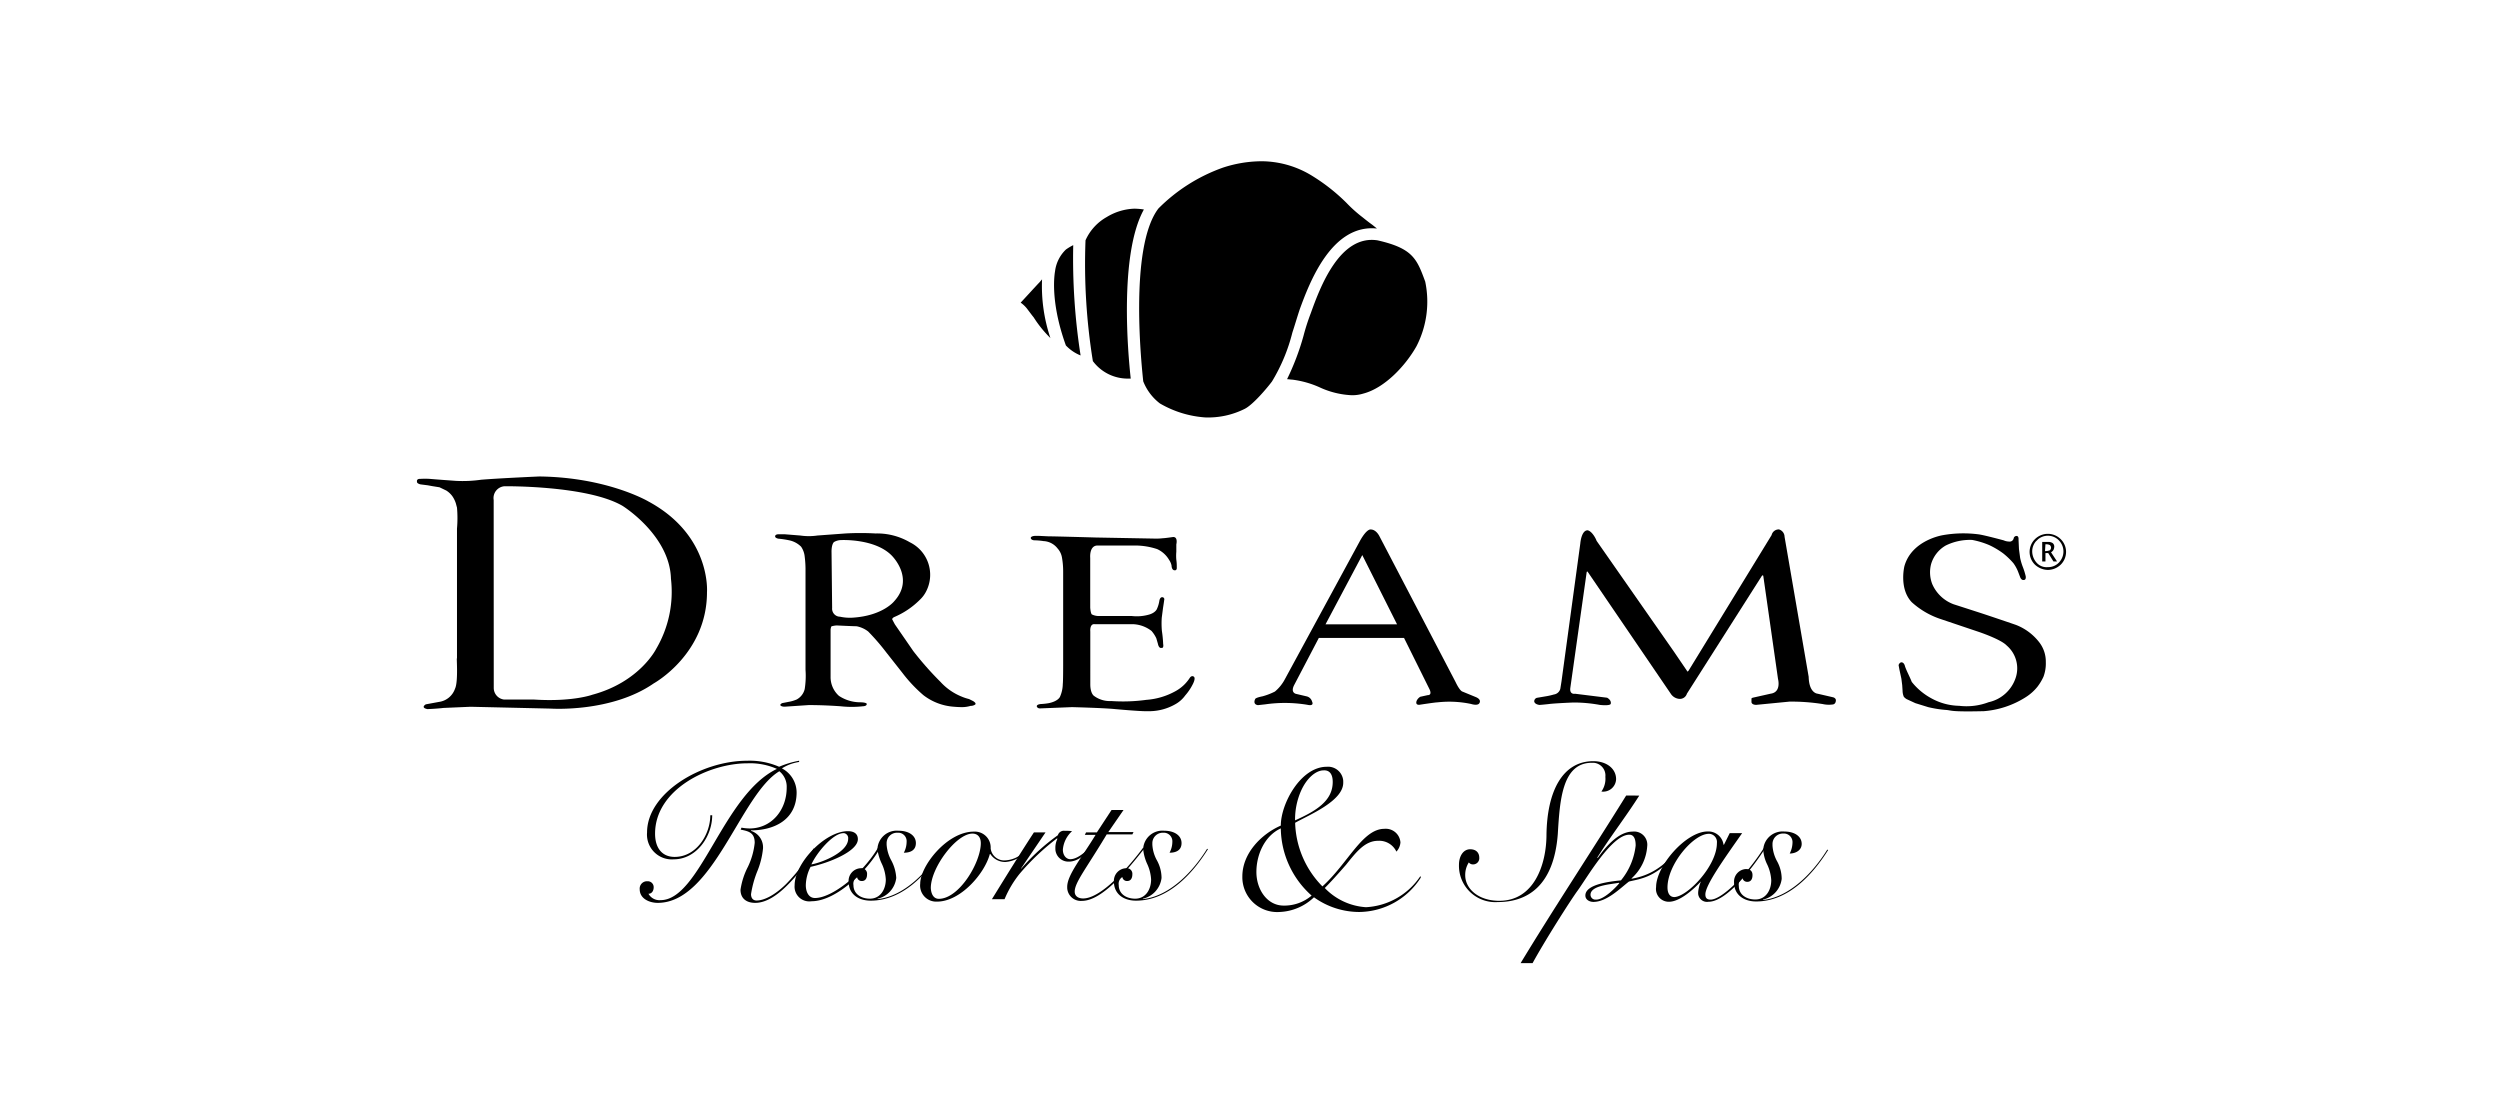 <svg id="Layer_1" data-name="Layer 1" xmlns="http://www.w3.org/2000/svg" viewBox="0 0 340 150"><g id="Layer_2" data-name="Layer 2"><g id="Layer_2-2" data-name="Layer 2-2"><path d="M141.43,38.33c-.87.92-1.75,1.9-2.62,2.83a4.1,4.1,0,0,1,1,1c.22.28.49.66.77,1a15.64,15.64,0,0,0,2.23,2.77l.05.06a22.11,22.11,0,0,1-1.14-8Z"/><path d="M143.49,36.86v0h0c0,.06-.81,3.81,1.47,10.12a5.63,5.63,0,0,0,2,1.36,85.47,85.47,0,0,1-1-15,7,7,0,0,0-1,.6A4.92,4.92,0,0,0,143.49,36.86Z"/><path d="M153.4,51.49h.38c-.38-3.42-1.58-16.92,1.79-23a9.5,9.5,0,0,0-1.3-.11,7.69,7.69,0,0,0-3.76,1.14,6.81,6.81,0,0,0-2.88,3.16,82.94,82.94,0,0,0,1,16.43A5.9,5.9,0,0,0,153.4,51.49Z"/><path d="M179.63,52.75a11.62,11.62,0,0,0,4.19,1,5.11,5.11,0,0,0,1.58-.22c2.93-.76,5.76-3.81,7.23-6.42a13.25,13.25,0,0,0,1.2-8.81c-1.14-3.11-1.69-4.52-6.47-5.61-5.17-.82-7.84,6.42-9.09,9.9a28.85,28.85,0,0,0-1,3.11,34.21,34.21,0,0,1-2.23,5.87c.21,0,.49.06.7.06A12.94,12.94,0,0,1,179.63,52.75Z"/><path d="M157.75,54.87a14.19,14.19,0,0,0,6.15,1.9,11.09,11.09,0,0,0,5.33-1.14c1.15-.54,3.11-2.88,3.76-3.75a24.12,24.12,0,0,0,2.77-6.64c.33-1,.66-2.13,1-3.16,1.3-3.54,4.3-11.65,10.5-11l-.6-.49c-.38-.27-.81-.6-1.3-1a19.05,19.05,0,0,1-2.24-2,25.58,25.58,0,0,0-4.89-3.81,13.2,13.2,0,0,0-6.7-1.85,17.1,17.1,0,0,0-5.22.87,23.45,23.45,0,0,0-8.76,5.55c-4.08,5.33-2.23,21.93-2.07,23.51A7,7,0,0,0,157.75,54.87Z"/><path d="M278.51,77.51a2.66,2.66,0,0,1-1.75-.71,2.43,2.43,0,0,1,0-3.48,2.48,2.48,0,0,1,3.49,0,2.43,2.43,0,0,1,0,3.48A2.55,2.55,0,0,1,278.51,77.51Zm0-.38a2,2,0,0,0,1.63-.77,2.14,2.14,0,0,0,0-2.72,2.09,2.09,0,0,0-2.94-.32l-.33.32a2.12,2.12,0,0,0-.49,1.36,2.36,2.36,0,0,0,.6,1.53,1.81,1.81,0,0,0,1.53.6Zm-.77-.77V73.7h.82a1.08,1.08,0,0,1,.6.16.61.61,0,0,1,.22.49,1.14,1.14,0,0,1-.11.44.89.89,0,0,1-.33.32l.82,1.25h-.49l-.71-1.14h-.38v1.14Zm.38-1.41h.11a1.79,1.79,0,0,0,.55-.11.49.49,0,0,0,.16-.38.47.47,0,0,0-.16-.33,1.09,1.09,0,0,0-.44-.11h-.16Z"/><path d="M149,73.1s-5.55-.16-6.42-.16l-1.25-.06h-.55s-.54,0-.6.27c0,0,0,.28.44.33a9.65,9.65,0,0,1,1.31.11,2.55,2.55,0,0,1,1.9,1,2.44,2.44,0,0,1,.6,1.25,10.78,10.78,0,0,1,.16,1.91V90.46s0,2.28-.05,2.56a4.46,4.46,0,0,1-.38,1.74s-.22.6-1.53.87a8.51,8.51,0,0,1-.92.11s-.71,0-.71.32c0,0,.06.33.54.28l4.25-.17s4.35.11,5.88.27c0,0,3.64.33,4.35.28a7.21,7.21,0,0,0,3.92-1,4.13,4.13,0,0,0,1.25-1.14,7.1,7.1,0,0,0,1-1.47s.49-.87.16-1.09c0,0-.27-.22-.54.17a5.36,5.36,0,0,1-1.91,1.79,9.57,9.57,0,0,1-4,1.2,23.28,23.28,0,0,1-4.79.16,3.58,3.58,0,0,1-2.34-.71s-.49-.32-.49-1.57V85.89s-.11-1.09.6-1h5.23a4.38,4.38,0,0,1,2.5.92,4.21,4.21,0,0,1,.65,1l.22.76s.11.65.49.54c0,0,.33.11.22-.54a15.74,15.74,0,0,0-.17-1.74A11.43,11.43,0,0,1,158,84l.17-1.31s.16-1,.16-1.09a.28.28,0,0,0-.27-.38s-.27-.05-.38.44a4.29,4.29,0,0,1-.33,1.14s-.16.49-1,.76a6,6,0,0,1-2.4.22h-4.46a2.18,2.18,0,0,1-1-.22s-.16-.11-.22-.92V75.87s-.16-1.68,1-1.68h5.11a9.49,9.49,0,0,1,3,.49A3.61,3.61,0,0,1,159,76.15a2.1,2.1,0,0,1,.33.76s0,.65.43.65c0,0,.33.06.28-.43a6.05,6.05,0,0,0-.06-1,6.09,6.09,0,0,1,0-1.09c0-.32,0-.7,0-1,0,0,.27-1.09-.49-1,0,0-1.09.16-1.36.16a7.11,7.11,0,0,1-1,.05Z"/><path d="M111.17,72.83l3.81-.28a37,37,0,0,1,4.08,0,8.84,8.84,0,0,1,4.68,1.2A4.92,4.92,0,0,1,126,80.34a4.17,4.17,0,0,1-.92,1.25,11,11,0,0,1-3.49,2.34c-.38.22-.21.38-.21.38l.32.6,2.51,3.64a43.45,43.45,0,0,0,3.7,4.19,7.86,7.86,0,0,0,2.88,2,6.28,6.28,0,0,0,1,.33l.54.27c.55.33.28.49.28.49A1.08,1.08,0,0,1,132,96a4.09,4.09,0,0,1-1.14.17c-.6,0-1.2-.06-1.2-.06a7.63,7.63,0,0,1-4.08-1.57,19.5,19.5,0,0,1-2.83-3l-2.23-2.83a30.13,30.13,0,0,0-2.45-2.83,3.74,3.74,0,0,0-1.58-.71c-.43,0-2.72-.11-2.72-.11a3.71,3.71,0,0,0-.65.11c-.11,0-.16.44-.16.44v4.95c0,.32,0,1.47,0,1.47a3.41,3.41,0,0,0,1.14,2.61,5.24,5.24,0,0,0,2.78.87c1,0,1,.22,1,.22,0,.32-.49.32-.49.32a14,14,0,0,1-3.1,0c-1.42-.1-2.89-.16-4.3-.16l-3.27.22c-.54,0-.6-.22-.6-.22,0-.16.27-.27.27-.27l.82-.16a4.9,4.9,0,0,0,1.14-.33,2.19,2.19,0,0,0,1.09-1.42,11.44,11.44,0,0,0,.11-2.61V77.29a14,14,0,0,0-.11-1.58,2.9,2.9,0,0,0-.49-1.36,3.21,3.21,0,0,0-1.63-.87,11.93,11.93,0,0,0-1.47-.22c-.49-.11-.43-.32-.43-.32,0-.28.43-.28.43-.28h.87l2.12.17A8,8,0,0,0,111.17,72.83Zm2,9.85a1.09,1.09,0,0,0,1,1.19h.06A6.35,6.35,0,0,0,116,84c4.08-.27,5.61-2.23,5.61-2.23,2.88-3.15-.38-6.26-.38-6.26-2.29-2.28-6.81-2.06-6.81-2.06a2,2,0,0,0-1,.27c-.38.38-.33,1.41-.33,1.41Z"/><path d="M259.08,90.62s-.11-.6-.55-.54a.56.56,0,0,0-.32.38l.11.6.27,1.25.11.87.05.76a2.19,2.19,0,0,0,.17.82,1.56,1.56,0,0,0,.38.32l1.19.55,1.74.54a15.6,15.6,0,0,0,2.4.38c.87.06.49.28,5.17.17a12.39,12.39,0,0,0,5.71-1.91,6.47,6.47,0,0,0,1.58-1.41,7,7,0,0,0,.82-1.36,5.13,5.13,0,0,0,.32-2,4.27,4.27,0,0,0-.87-2.66,7.34,7.34,0,0,0-3.21-2.4s-3.64-1.25-5.33-1.79c0,0-2.88-.93-3.1-1a5.08,5.08,0,0,1-2.94-2.77,4.45,4.45,0,0,1-.16-2.67,4.3,4.3,0,0,1,2-2.56,7.47,7.47,0,0,1,3.59-.76,11.1,11.1,0,0,1,2.34.71,11,11,0,0,1,1.91,1.14,10.45,10.45,0,0,1,1.36,1.31,5.11,5.11,0,0,1,.65,1.19l.27.71s.16.49.55.38c0,0,.27,0,.21-.49a9.42,9.42,0,0,0-.43-1.36,8.16,8.16,0,0,1-.33-1.14l-.16-1.2-.06-1.3s.06-.49-.27-.49a.41.41,0,0,0-.38.27.56.56,0,0,1-.65.49,1.83,1.83,0,0,1-.71-.16s-2.61-.71-3.43-.82a16.06,16.06,0,0,0-4.84.11S260,73.43,259,77c0,0-.76,3.05,1,4.9a11,11,0,0,0,3.75,2.23l5.34,1.8s3,1,3.81,1.85a4.08,4.08,0,0,1,1.25,4.35,5,5,0,0,1-3.7,3.37,8.44,8.44,0,0,1-4,.49,8.11,8.11,0,0,1-3.75-1A8.65,8.65,0,0,1,260,92.74C259.68,91.93,259.3,91.27,259.08,90.62Z"/><path d="M62.14,69,62,68.47a3.61,3.61,0,0,0-.49-1,3,3,0,0,0-.82-.76l-.92-.44-1-.16L58.17,66l-.87-.11h0a1,1,0,0,1-.55-.22c-.22-.6.38-.54.38-.54a10.2,10.2,0,0,1,1.36,0c.49.05,3.54.27,3.54.27a17.92,17.92,0,0,0,3.43-.16c2.77-.22,7.89-.44,7.89-.44,9.25.11,14.8,3.38,14.8,3.38,8.6,4.62,8,12.35,8,12.35,0,8.43-7.24,12.41-7.24,12.41-5.77,4-14,3.43-14,3.43L64,96.12l-3.7.16c-.87.11-2.17.16-2.17.16-1-.21-.22-.65-.22-.65l1.79-.33a2.69,2.69,0,0,0,2.18-1.79c.49-1,.16-4.68.27-4.08V71.9a16.4,16.4,0,0,0,0-2.88m5,24.54a1.59,1.59,0,0,0,1.42,1.58c.33,0,4.08,0,4.08,0,5.23.33,7.89-.65,7.89-.65,6.48-1.74,8.71-6.26,8.71-6.26a15.31,15.31,0,0,0,2-9.52c-.16-5.93-6.58-9.91-6.58-9.91C79.88,66,68.61,66.13,68.61,66.13A1.61,1.61,0,0,0,67.14,68Z"/><path d="M185,73.48c.93-1.63,1.42-1.47,1.42-1.47.76,0,1.19.93,1.19.93l10.34,19.8c.6,1.26.93,1.31.93,1.31l1.85.76c.87.38.43.87.43.87-.27.33-1.09.06-1.09.06a14.33,14.33,0,0,0-4.57-.22c-.32,0-2.45.33-2.45.33-.65.05-.38-.55-.38-.55a1.23,1.23,0,0,1,.49-.54l1-.22c.71,0,.22-.87.22-.87l-3.43-6.91H179.36L176,93.18c-.55,1.09.32,1.2.32,1.2l1.36.32a1,1,0,0,1,.76.71c.33.71-.65.44-.65.44a18.78,18.78,0,0,0-5.71-.06l-1,.11c-.76-.11-.38-.82-.38-.82.06-.21,1-.38,1-.38a8.82,8.82,0,0,0,1.69-.65,5.56,5.56,0,0,0,1.36-1.69Zm-4.73,11.43H190l-4.73-9.42Z"/><path d="M215.92,72.12c-.87,0-1,1.8-1,1.8l-2.56,18.77-.16,1a1.05,1.05,0,0,1-.87.76,9.13,9.13,0,0,1-.93.22l-1.3.22a.49.49,0,0,0-.44.54v0c.11.39.71.44.71.44.16,0,1.2-.11,1.2-.11.7-.11,3.43-.22,3.43-.22a19.9,19.9,0,0,1,3.59.33s1.41.16,1.47-.16c0,0,.16-.44-.49-.82l-4.36-.54s-.76.16-.65-.77l2.23-15.78s.06-.16.16,0l11.27,16.54a1.53,1.53,0,0,0,1.2.71,1,1,0,0,0,1-.71l10.18-16s.16-.21.21,0l2,14s.49,1.8-1,2l-1.91.43-.49.11a.43.43,0,0,0-.21.11v.49s0,.38.65.38l4.52-.44a27.43,27.43,0,0,1,4.51.33,3.84,3.84,0,0,0,1.36.06s.44,0,.44-.6c0,0,0-.27-.38-.38l-2.12-.49s-1.15-.06-1.2-2.29L242.7,73a1.06,1.06,0,0,0-.76-1,1,1,0,0,0-1,.77L229.64,91.22s-.17.22-.22,0l-1.74-2.56L217.12,73.53C217.18,73.59,216.63,72.28,215.92,72.12Z"/><path d="M193.23,119.35a10.06,10.06,0,0,1-8.38,4.68,10.56,10.56,0,0,1-6.15-2,7.14,7.14,0,0,1-4.68,2,4.74,4.74,0,0,1-5.06-4.84c0-3.16,2.61-5.77,5.23-6.91,0-3,2.72-8,6.25-8a2.07,2.07,0,0,1,2.24,1.91v.27c0,2.5-4.74,4.41-6.54,5.44a12.8,12.8,0,0,0,3.71,8.65c3.48-3.15,5.44-7.83,8.43-7.83a2,2,0,0,1,2.18,1.85,2.05,2.05,0,0,1-.55,1.25,2.58,2.58,0,0,0-2.5-1.47c-1.8,0-3,1.58-4.35,3.26-1.09,1.25-2.07,2.34-2.89,3.16a8.51,8.51,0,0,0,5.61,2.61,9.5,9.5,0,0,0,7.4-4.24Zm-18.66,3.81a5.73,5.73,0,0,0,3.81-1.36,12.41,12.41,0,0,1-4.19-9.14c-2.18,1-3.32,3.54-3.32,5.93s1.47,4.57,3.7,4.57ZM180,104.77c-1,0-2.29,1-3.1,2.88a9.62,9.62,0,0,0-.77,3.92c2.78-1.25,5.12-2.61,5.12-5.22,0-1.14-.49-1.63-1.25-1.58Z"/><path d="M96.86,110.87c0,2.93-2.18,6-5.23,6A3.38,3.38,0,0,1,88,113.21c0-5.34,7.35-9.75,13.61-9.75a10,10,0,0,1,4.35.82,12.52,12.52,0,0,1,2.72-.82v.17a6,6,0,0,0-2.34.87,3.72,3.72,0,0,1,2,3.26c0,3.76-3.1,5.17-6.2,5.17V113a2.35,2.35,0,0,1,1.63,2.39,11,11,0,0,1-.82,3.21,14.16,14.16,0,0,0-.81,3c0,.54.27.87.76.87,1,0,2.45-.71,4-2.23a27,27,0,0,0,3.76-4.85l.21.11a25.27,25.27,0,0,1-3.43,4.52q-2.61,2.77-4.73,2.77c-1.2,0-2-.6-2-1.79a9.92,9.92,0,0,1,1-3.1,9.88,9.88,0,0,0,.93-3.27c0-1.36-.77-1.58-1.91-1.8l.11-.27a6.71,6.71,0,0,0,1.09.11c3,0,5.06-2.5,5.06-5.55a2.7,2.7,0,0,0-1-2.23c-5.28,3.16-9,17.9-16.54,17.9-1.09,0-2.45-.54-2.45-1.85a1,1,0,0,1,.92-1.09h.17a.8.8,0,0,1,.81.82v0c0,.44-.22.88-.71.88a1.71,1.71,0,0,0,1.64.87c5.38,0,8.49-14.32,15.83-17.85a9,9,0,0,0-4-.76c-5.23,0-12.57,3.53-12.57,9.57,0,2,1,3.16,2.66,3.16,3,0,4.85-3.1,4.85-5.66Z"/><path d="M119.6,115.49c-1.52,2.72-5.76,7.08-9.25,7.08a2,2,0,0,1-2.28-2.18c0-3,4.13-7.35,7.24-7.35.87,0,1.36.38,1.36,1.09,0,1.69-4.09,3.27-6.43,3.76a5.7,5.7,0,0,0-.65,2.5c0,.81.33,1.74,1.25,1.74,2.34,0,6.48-3.32,8.55-6.8Zm-4.89-2.18c-1.42,0-3.65,2.67-4.36,4.25,1.53-.27,5-1.69,5-3.48a.69.69,0,0,0-.54-.77Z"/><path d="M128.2,115.49c-2.12,3.37-5.44,7-9.79,7-1.64,0-3-.87-3-2.61a1.72,1.72,0,0,1,1.64-1.8h0a.76.76,0,0,1,.87.82c0,.54-.22.92-.71.92a.63.63,0,0,1-.65-.54,1.06,1.06,0,0,0-.49,1.09c0,1.25,1.09,1.85,2.23,1.85,1.47,0,2.17-1.31,2.17-2.61a5.73,5.73,0,0,0-.54-2.13,6.48,6.48,0,0,1-.6-2,2.63,2.63,0,0,1,2.89-2.5c1.36,0,2.34.65,2.34,1.68s-.82,1.31-1.64,1.31a3.2,3.2,0,0,0,.38-1.47,1.15,1.15,0,0,0-1.08-1.25h-.17a1.42,1.42,0,0,0-1.47,1.41v.22a5.18,5.18,0,0,0,.66,2.18,5.72,5.72,0,0,1,.65,2.34,3.3,3.3,0,0,1-2.56,2.83l.06.05c3.7-.43,6.85-3.86,8.7-6.85Z"/><path d="M139.68,115.65a4.14,4.14,0,0,1-2.93,1.58,2.4,2.4,0,0,1-2.07-1.09h-.06c-.7,2.67-4,6.48-7.18,6.48a2.19,2.19,0,0,1-2.29-2.45c0-2.39,3.65-7.07,7.3-7.07a2.16,2.16,0,0,1,2.28,2.28,1.85,1.85,0,0,0,2,1.63,3.93,3.93,0,0,0,2.78-1.41Zm-12,6.59c2.77,0,5.71-4.95,5.71-7.57,0-.76-.38-1.3-1.14-1.3-2.18,0-5.66,4.62-5.66,7.4.05.92.44,1.47,1.09,1.47Z"/><path d="M142.19,113.21l-3.32,4.89,0,.06a28.1,28.1,0,0,1,5-4.57.85.85,0,0,1,.93-.6,6.12,6.12,0,0,1,1,.05,3.8,3.8,0,0,0-1.25,2.51c0,.81.49,1.3,1,1.3,1,0,2-1,2.67-1.52l.16.11c-.71.7-1.79,1.74-3,1.74a1.77,1.77,0,0,1-1.85-1.69v-.27a2.81,2.81,0,0,1,.28-1.14l-.06-.06a32.28,32.28,0,0,0-5.06,4.79,14.18,14.18,0,0,0-2.07,3.48H134.9c1.85-3,3.7-6,5.71-9.08Z"/><path d="M152.8,110.16l-2.07,3h3.43l-.16.32h-3.49c-2.77,4.63-4.35,6.53-4.35,7.78,0,.66.54.93,1.14.93,2.51,0,6.32-4.41,8.17-6.91l.16.11c-2.34,3-5.77,7.13-8.49,7.13a1.85,1.85,0,0,1-2-1.75v-.16c0-1.63,2-4,3.86-7.07h-1.46l.16-.33h1.47l2-3.05Z"/><path d="M164.28,115.49c-2.12,3.37-5.44,7-9.79,7-1.64,0-3-.87-3-2.61a1.72,1.72,0,0,1,1.64-1.8h0a.76.76,0,0,1,.87.82c0,.54-.22.92-.71.92a.63.63,0,0,1-.65-.54,1.06,1.06,0,0,0-.49,1.09c0,1.25,1.08,1.85,2.23,1.85,1.47,0,2.17-1.31,2.17-2.61a5.73,5.73,0,0,0-.54-2.13,6.37,6.37,0,0,1-.54-2,2.62,2.62,0,0,1,2.88-2.5c1.36,0,2.34.65,2.34,1.68s-.82,1.31-1.63,1.31a3.2,3.2,0,0,0,.38-1.47,1.17,1.17,0,0,0-1.09-1.25h-.16a1.42,1.42,0,0,0-1.47,1.41v.22a5,5,0,0,0,.65,2.18,5,5,0,0,1,.6,2.34,3.3,3.3,0,0,1-2.56,2.83l.06.05c3.7-.43,6.85-3.86,8.7-6.85Z"/><path d="M201.18,116.63a.84.84,0,0,1-.82.93h-.05a.69.69,0,0,1-.55-.27,3.14,3.14,0,0,0-.49,1.74c0,1.85,1.8,3.48,4.63,3.48,4.73,0,6.37-4.9,6.42-8.82.05-6.25,2.29-10.17,6.37-10.17,1.79,0,3.1,1,3.1,2.45a1.76,1.76,0,0,1-2,1.68,3,3,0,0,0,.54-2,1.73,1.73,0,0,0-1.57-1.91h-.28c-4.08,0-4.35,5.28-4.62,9.69-.55,7.23-4.3,9.25-8.16,9.25a4.94,4.94,0,0,1-5.28-5.06c0-1.2.6-2.12,1.52-2.12S201.18,116.09,201.18,116.63Z"/><path d="M222.94,108.2c-1.79,2.83-3.91,5.55-5.71,8.43l.06.06c1-1.42,2.77-3.59,4.73-3.59a1.79,1.79,0,0,1,2,2,6.43,6.43,0,0,1-2.12,4.35l0,.06c2.5-.44,4.41-1.63,6.42-4.14l.22.11c-3.16,3.86-5.28,4-7,4.41-1.14.87-3,2.77-4.84,2.77-.49,0-1.09-.27-1.09-.87,0-1.52,3.26-1.9,4.84-2.06a9,9,0,0,0,2-4.74c0-1.2-.43-1.47-.87-1.47-2.39,0-5.77,5.88-7,7.57-1,1.36-4.52,6.91-6.15,9.9h-1.63c4.62-7.62,9.63-15.18,14.36-22.8Zm-2.72,11.92-.05-.06c-1.2.22-3.86.38-3.86,1.63a.67.67,0,0,0,.7.66h.06c1.09,0,2.72-1.69,3.15-2.23Z"/><path d="M235.24,113.31h1.69c-2.56,3.65-5,7.08-5,8.33,0,.49.22.71.71.71,1.46,0,4.73-3.1,7.23-7l.17.06c-1.85,2.88-5.28,7.23-7.68,7.23a1.21,1.21,0,0,1-1.41-1.08v-.22a4.7,4.7,0,0,1,.38-1.47h0c-.93,1-2.83,2.77-4.36,2.77a1.74,1.74,0,0,1-1.74-2c0-2.88,4.08-7.56,7-7.56a2.08,2.08,0,0,1,2.17,1.8h.06ZM227.68,122c1.74,0,5.82-4.19,5.82-7.35a1.12,1.12,0,0,0-1-1.25h-.11c-2.07,0-5.61,4.14-5.61,7.29,0,.82.33,1.31.93,1.31Z"/><path d="M248.63,115.6c-2.12,3.37-5.44,7-9.8,7-1.63,0-3-.87-3-2.61a1.71,1.71,0,0,1,1.63-1.8h0c.55,0,.88.27.88.82s-.22.92-.71.92a.65.65,0,0,1-.66-.54,1.08,1.08,0,0,0-.49,1.09c0,1.25,1.09,1.85,2.24,1.85,1.47,0,2.17-1.31,2.17-2.61a5.73,5.73,0,0,0-.54-2.13,5.29,5.29,0,0,1-.55-2,2.63,2.63,0,0,1,2.89-2.5c1.36,0,2.34.65,2.34,1.68,0,.87-.82,1.31-1.63,1.31a3.41,3.41,0,0,0,.38-1.47,1.17,1.17,0,0,0-1.09-1.25h-.16a1.42,1.42,0,0,0-1.47,1.41V115a5.07,5.07,0,0,0,.65,2.18,5,5,0,0,1,.6,2.34,3.3,3.3,0,0,1-2.56,2.83l.05.05c3.7-.43,6.86-3.86,8.71-6.85Z"/></g></g></svg>